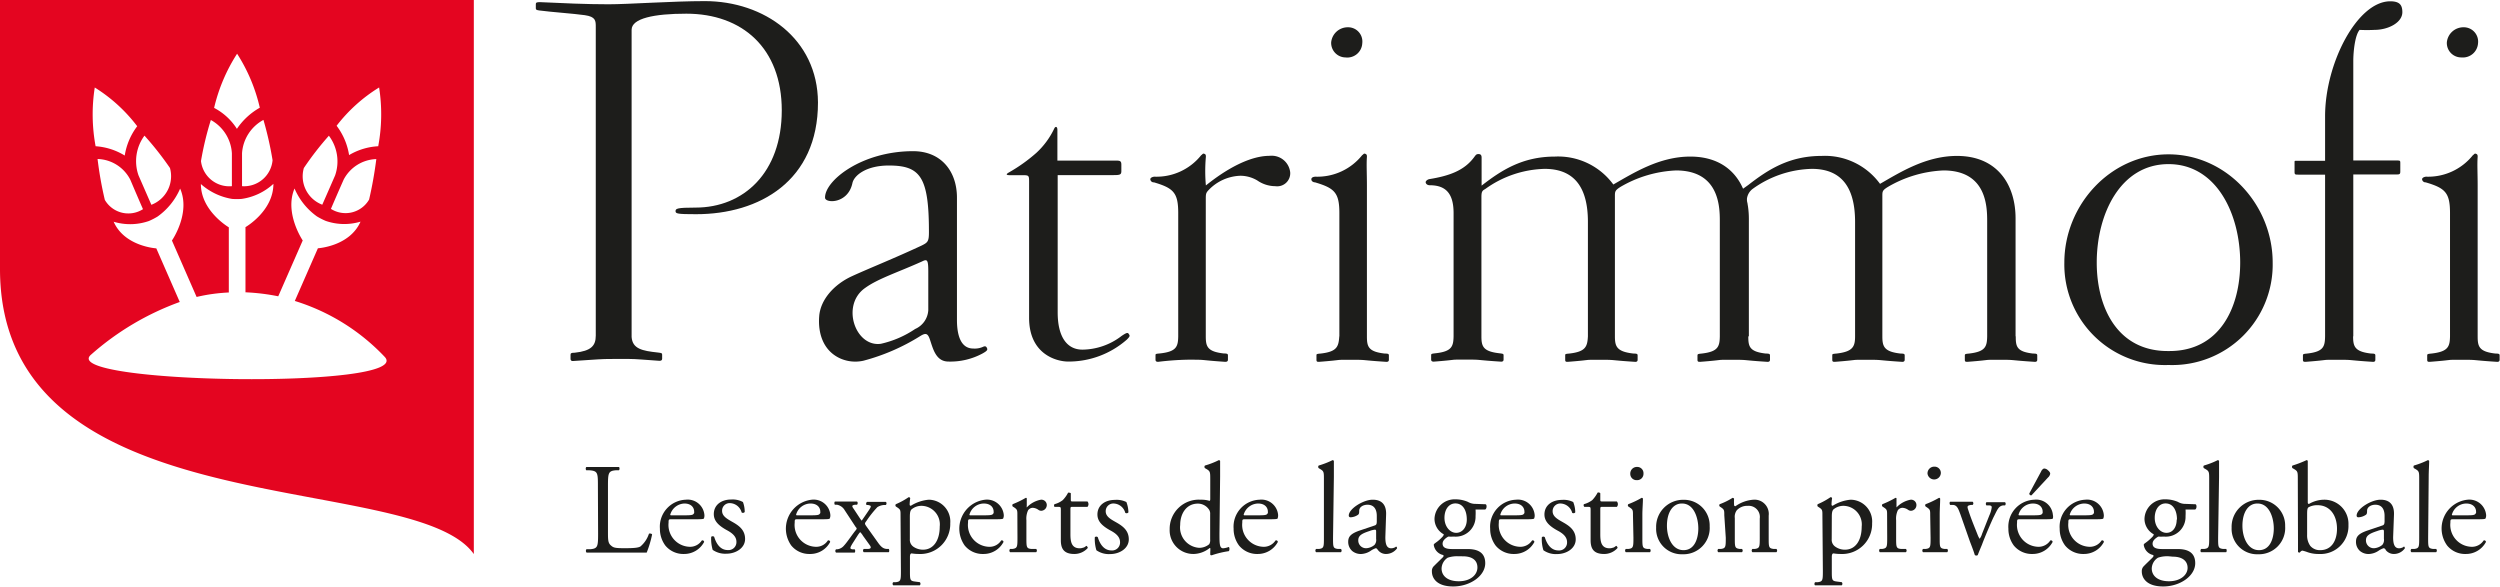 <svg xmlns="http://www.w3.org/2000/svg" viewBox="0 0 268.56 63.04"><defs><style>.cls-1{fill:#1d1d1b;}.cls-2{fill:#e40520;}</style></defs><g id="Calque_2" data-name="Calque 2"><g id="Calque_1-2" data-name="Calque 1"><path class="cls-1" d="M106,37.34c-.1-.17-.22-.17-.45-.06a2.17,2.17,0,0,1-1,.16c-1.24,0-1.75-1.23-1.75-3.07V21.24c0-2.85-1.7-5-4.71-5-5.55,0-9.5,3.18-9.46,5,0,.61,2.46.69,2.94-1.57.18-.83,1.48-1.89,3.91-1.89,3.4,0,4.31,1.23,4.31,7.15,0,1-.12,1.12-.79,1.45-3,1.4-5.51,2.39-7.46,3.28S88.12,32.2,88,34c-.15,2,.56,3.77,2.32,4.53a4,4,0,0,0,2.43.22,22.09,22.09,0,0,0,6.06-2.62c.63-.4.85-.34,1.08.33.34,1,.64,2.38,2,2.38a7.28,7.28,0,0,0,3.66-.87C106.09,37.67,106.12,37.56,106,37.34Zm-7.69-2a10.79,10.79,0,0,1-3.68,1.59c-2.75.39-4.33-4.16-1.69-6,1.38-1,3.5-1.67,6.1-2.84.56-.28.68-.21.68,1.07,0,.44,0,3.83,0,4.16A2.35,2.35,0,0,1,98.31,35.34Z"/><path class="cls-1" d="M119.62,18.81h-6V33.56c0,2.63,1,4,2.66,4a7,7,0,0,0,4.19-1.46c.57-.39.68-.39.79-.22s.18.22-.22.61a9.48,9.48,0,0,1-6.29,2.35c-1.25,0-4.2-.78-4.2-4.69V19.6c0-.73,0-.78-.67-.78H108.5c-.46,0-.46-.11-.06-.33a17.43,17.43,0,0,0,2.89-2.07,8.5,8.5,0,0,0,1.93-2.63c.11-.23.33-.23.33.17v3.29h6.25c.5,0,.62.05.62.45v.62C120.47,18.76,120.35,18.81,119.62,18.81Z"/><path class="cls-1" d="M233,39.21a10.79,10.79,0,0,0,11.14-11c0-6.2-4.95-11.63-11.19-11.63h0c-6.23,0-11.19,5.43-11.19,11.63a10.8,10.8,0,0,0,11.15,11Zm-.14-1.5c-5.38,0-7.62-4.64-7.62-9.5,0-5.25,2.56-10.58,7.71-10.58s7.7,5.34,7.7,10.58c0,4.86-2.22,9.5-7.6,9.5Z"/><path class="cls-1" d="M75.72.12c-3.46,0-8.2.34-10.35.34C63,.46,60.33.34,58,.23c-.39,0-.44.06-.44.23V.85c0,.16,0,.22.34.27,1.35.18,3.73.34,4.92.51S64,2.24,64,2.92s0,29.78,0,33.13c0,1.09-.49,1.65-2.26,1.84-.39,0-.45.06-.45.23v.44c0,.17.11.24.29.22,2.82-.17,2.74-.22,4.34-.22h0l1.66,0c.75,0,1.61.09,3.26.2.18,0,.29-.06.29-.22v-.44c0-.17-.06-.18-.45-.23-1.7-.18-2.74-.4-2.83-1.67v-33c0-1.23,2.42-1.73,5.88-1.73,6,0,10.25,3.69,10.25,10.39S79.87,22.3,74.72,22.3c-2,0-2.15.11-2.15.38s.17.33,2.21.33c6.8,0,13.09-3.57,13.09-12C87.84,4.14,82.06.12,75.72.12Z"/><path class="cls-1" d="M263.19,36.13V22.89c0-2.19-.51-2.68-2.61-3.3a.37.37,0,0,1-.39-.33c0-.18.28-.28.45-.28a6.15,6.15,0,0,0,5-2.3c.17-.11.17-.22.34-.16s.18.16.18.33c-.06.78,0,1.81,0,3.07V36.13c0,1.09.14,1.65,1.91,1.85.4,0,.45.05.45.22v.45c0,.17-.11.23-.29.22-2.81-.18-2-.22-3.63-.22h-.41c-1.6,0-.35,0-3.17.22-.18,0-.28,0-.28-.22V38.2c0-.17.05-.18.45-.22C263,37.78,263.17,37.23,263.19,36.13Z"/><path class="cls-1" d="M143.88,36.13V22.89c0-2.19-.52-2.68-2.61-3.3-.17,0-.4-.11-.4-.33s.28-.28.45-.28a6.16,6.16,0,0,0,5-2.3c.17-.11.17-.22.34-.16s.18.16.18.33c-.06.78,0,1.81,0,3.07V36.13c0,1.09.13,1.65,1.91,1.85.4,0,.45.05.45.22v.45c0,.17-.11.23-.29.22-2.81-.18-2-.22-3.63-.22h-.41c-1.6,0-.35,0-3.17.22-.18,0-.28,0-.28-.22V38.2c0-.17,0-.18.45-.22,1.77-.2,1.93-.75,2-1.85Z"/><path class="cls-1" d="M126.57,36.13V22.89c0-2.19-.51-2.68-2.6-3.3a.37.37,0,0,1-.4-.33c0-.18.28-.28.46-.28a6.14,6.14,0,0,0,5-2.3c.17-.11.17-.22.34-.16s.17.16.17.33a17.37,17.37,0,0,0,0,3.07c.51-.39,3.85-3.18,6.85-3.18a2,2,0,0,1,2.21,1.79A1.4,1.4,0,0,1,137,20a3.41,3.41,0,0,1-1.93-.61,3.58,3.58,0,0,0-1.81-.51,4.93,4.93,0,0,0-3.4,1.51c-.33.34-.33.45-.33,1.07V36.12c0,1.09.15,1.65,1.93,1.85.4,0,.45.06.45.22v.45c0,.17-.11.23-.29.23-2.81-.19-2-.23-3.63-.23h-.41a30.49,30.49,0,0,0-3.17.23c-.18,0-.28-.06-.28-.23v-.45c0-.17,0-.18.45-.22C126.39,37.78,126.55,37.23,126.57,36.13Z"/><path class="cls-1" d="M187.81,36.13c0,1.09.11,1.65,1.88,1.85.39,0,.45.05.45.22v.45c0,.17-.11.23-.29.22-2.81-.18-2-.22-3.63-.22h-.41c-1.6,0-.35,0-3.17.22-.18,0-.29,0-.29-.22V38.2c0-.17.06-.18.45-.22,1.77-.2,1.93-.75,1.95-1.85V23.73c0-1.62-.12-5.42-4.71-5.42a12.89,12.89,0,0,0-6,1.79c-.5.33-.56.45-.56.9V36.13c0,1.09.19,1.65,2,1.85.39,0,.44.05.44.22v.45c0,.17-.1.23-.28.22-2.82-.18-2-.22-3.63-.22h-.42c-1.6,0-.35,0-3.17.22-.18,0-.28,0-.28-.22V38.2c0-.17,0-.18.44-.22,1.77-.2,1.94-.75,2-1.85V23.84c0-3.29-1.14-5.7-4.65-5.7a11.37,11.37,0,0,0-6.4,2.18c-.34.17-.39.34-.39.9V36l0,.11c0,1.09.16,1.64,1.93,1.84.4.05.45.06.45.23v.45c0,.16-.11.23-.28.22-2.83-.18-2-.22-3.63-.22h-.41c-1.61,0-.35,0-3.18.22-.17,0-.28-.06-.28-.22v-.45c0-.18.05-.18.46-.23,1.77-.19,1.93-.74,1.95-1.84l0-.11V22.9c0-2-.74-3-2.55-3-.34,0-.45-.22-.45-.33s.16-.28.4-.33c2.09-.34,3.74-.9,4.81-2.36.17-.22.22-.33.46-.33s.34.11.34.39v3c2.09-1.62,4.36-3.12,7.87-3.12a7.35,7.35,0,0,1,6.28,3c2.16-1.23,4.93-3,8.27-3,4.37,0,6.29,3.12,6.29,6.7V36.13Z"/><path class="cls-1" d="M252.78,36.13c0,1.09.17,1.65,1.94,1.85.4,0,.45.05.45.22v.45c0,.17-.1.23-.28.22-2.82-.18-2-.22-3.63-.22h-.41c-1.6,0-.35,0-3.17.22-.18,0-.29,0-.29-.22V38.2c0-.17.05-.18.45-.22,1.77-.2,1.91-.75,1.93-1.85V18.76h-2.83c-.4,0-.45,0-.45-.33v-1c0-.16,0-.16.28-.16h3V12.49c0-5.7,3.46-12.35,7-12.35,1,0,1.3.39,1.3,1.17,0,1.12-1.52,1.9-3,1.9a15.86,15.86,0,0,1-1.59,0c-.5.56-.68,2.34-.68,3.35V17.24h4.59c.46,0,.46,0,.46.33v.84c0,.27-.06.33-.34.33h-4.71V36.13Z"/><path class="cls-1" d="M144.54,6.17A1.56,1.56,0,0,1,143,4.55a1.79,1.79,0,0,1,1.81-1.62,1.53,1.53,0,0,1,1.53,1.72A1.61,1.61,0,0,1,144.54,6.17Zm119.89,0a1.55,1.55,0,0,1-1.58-1.62,1.79,1.79,0,0,1,1.82-1.62,1.54,1.54,0,0,1,1.53,1.72A1.63,1.63,0,0,1,264.43,6.17Z"/><path class="cls-1" d="M216.54,36.13c0,1.09.09,1.65,1.86,1.85.4,0,.45.05.45.22v.45c0,.17-.11.23-.28.22-2.82-.18-2-.22-3.64-.22h-.41c-1.6,0-.35,0-3.17.22-.18,0-.28,0-.28-.22V38.2c0-.17.05-.18.45-.22,1.77-.2,1.93-.75,1.95-1.85V23.73c0-1.62-.11-5.42-4.7-5.42a12.86,12.86,0,0,0-6,1.79c-.52.33-.56.45-.56.9V36.13c0,1.09.18,1.65,1.95,1.85.4,0,.45.05.45.22v.45c0,.17-.12.23-.29.22-2.81-.18-2-.22-3.63-.22h-.4c-1.61,0-.36,0-3.18.22-.17,0-.28,0-.28-.22V38.2c0-.17,0-.18.45-.22,1.77-.2,2-.75,2-1.85V23.84c0-3.29-1.14-5.7-4.64-5.7a11.28,11.28,0,0,0-6.4,2.18,1.57,1.57,0,0,0-.55,1.58L187,20.45l.81-.58c2.09-1.62,4.36-3.12,7.87-3.12a7.33,7.33,0,0,1,6.28,3c2.16-1.24,4.93-3,8.27-3,4.36,0,6.29,3.12,6.29,6.71V36.13Z"/><path class="cls-2" d="M9.79,38.09a29.51,29.51,0,0,1,9.52-5.65l-2.52-5.76s-3.41-.2-4.58-2.86A6.13,6.13,0,0,0,16,23.74a7.5,7.5,0,0,0,.93-.48,7.17,7.17,0,0,0,2.42-3c1.16,2.64-.88,5.58-.88,5.58l2.65,6.06a18.73,18.73,0,0,1,3.46-.48v-7s-3-1.75-3-4.65a6.65,6.65,0,0,0,3.36,1.6,7.28,7.28,0,0,0,1,0,6.35,6.35,0,0,0,3.43-1.62c0,2.93-3,4.65-3,4.65v7a22.72,22.72,0,0,1,3.52.43l2.63-6s-2-2.94-.88-5.58a7.13,7.13,0,0,0,2.41,3,7.6,7.6,0,0,0,.94.48,6.09,6.09,0,0,0,3.74.08c-1.17,2.66-4.58,2.86-4.58,2.86l-2.48,5.66a22.34,22.34,0,0,1,9.65,6C44.69,41.86,6,41.26,9.79,38.09ZM10.18,9.4a17,17,0,0,1,4.56,4.16,7,7,0,0,0-1.34,3.15,6.82,6.82,0,0,0-3.13-1A18.71,18.71,0,0,1,10.18,9.4Zm5.18,13.07a2.92,2.92,0,0,1-4.1-1,40,40,0,0,1-.78-4.39A4.08,4.08,0,0,1,14,19.31C14.93,21.5,15.36,22.47,15.36,22.47Zm2.9-4.42a3.29,3.29,0,0,1-2,3.95l-1.38-3.16a4.62,4.62,0,0,1,.64-4.27A33.53,33.53,0,0,1,18.26,18.05Zm4.39-5.16a4.37,4.37,0,0,1,2.26,3.58V20a3.06,3.06,0,0,1-3.32-2.7A33.74,33.74,0,0,1,22.65,12.89Zm2.82-7.12a18.29,18.29,0,0,1,2.44,5.8,7.28,7.28,0,0,0-2.46,2.27A6.43,6.43,0,0,0,23,11.59,18.52,18.52,0,0,1,25.47,5.77Zm3.81,11.44A3.07,3.07,0,0,1,26,20V16.47a4.4,4.4,0,0,1,2.3-3.59A36.39,36.39,0,0,1,29.28,17.21Zm3.36.84a32.53,32.53,0,0,1,2.69-3.47A4.59,4.59,0,0,1,36,18.84c-.74,1.7-1.38,3.15-1.38,3.15A3.26,3.26,0,0,1,32.64,18.05Zm7.79-1a43.05,43.05,0,0,1-.78,4.39,2.93,2.93,0,0,1-4.1,1s.42-1,1.37-3.15A4.1,4.1,0,0,1,40.43,17.09Zm.29-7.69a18.66,18.66,0,0,1-.09,6.35,6.82,6.82,0,0,0-3.13.95,7,7,0,0,0-1.34-3.15A17,17,0,0,1,40.72,9.4ZM0,0V28.89C0,57,44.35,50.27,50.9,59.52V0Z"/><path class="cls-1" d="M64.23,52.27c0-1.46,0-1.68-.9-1.75l-.35,0a.29.29,0,0,1,0-.35c.77,0,1.24,0,1.8,0s1,0,1.7,0c.08,0,.11.29,0,.35l-.33,0c-.81.07-.84.29-.84,1.75v4.81c0,.87,0,1.23.29,1.49s.41.32,1.51.32,1.46-.06,1.68-.18a3,3,0,0,0,.92-1.37c.08-.07.34,0,.34.08a11.14,11.14,0,0,1-.58,1.94c-.7,0-2,0-3.44,0H64.81c-.58,0-1,0-1.8,0A.28.28,0,0,1,63,59l.42,0c.8-.08.83-.28.83-1.73Z"/><path class="cls-1" d="M72.19,55.78c-.35,0-.37,0-.37.37a2.35,2.35,0,0,0,2.3,2.59,1.5,1.5,0,0,0,1.27-.68.18.18,0,0,1,.25.16,2.42,2.42,0,0,1-2.17,1.29,2.5,2.5,0,0,1-2-.91,3,3,0,0,1-.58-1.8,2.9,2.9,0,0,1,2.78-3.12,1.8,1.8,0,0,1,2,1.64.81.81,0,0,1-.05.36c0,.08-.24.1-.82.1Zm.86-.42c1,0,1.33,0,1.44-.14s.08-.08.08-.26c0-.38-.26-.87-1.06-.87A1.64,1.64,0,0,0,72,55.29s0,.07.1.07Z"/><path class="cls-1" d="M79.81,53.93A3,3,0,0,1,80,55a.24.24,0,0,1-.33.05,1.34,1.34,0,0,0-1.22-1,.81.81,0,0,0-.88.84c0,.57.58.87,1.06,1.15.74.41,1.41.88,1.41,1.86s-1,1.58-2,1.58a2.35,2.35,0,0,1-1.48-.41,4.12,4.12,0,0,1-.16-1.4.23.23,0,0,1,.32,0c.23.76.67,1.42,1.46,1.42a.85.85,0,0,0,.93-.89c0-.63-.56-1-1.07-1.27-.8-.45-1.36-.94-1.36-1.7,0-1,.82-1.57,1.87-1.57A2.32,2.32,0,0,1,79.81,53.93Z"/><path class="cls-1" d="M85.74,55.78c-.36,0-.37,0-.37.37a2.34,2.34,0,0,0,2.29,2.59,1.47,1.47,0,0,0,1.27-.68.18.18,0,0,1,.25.16A2.41,2.41,0,0,1,87,59.51a2.49,2.49,0,0,1-2-.91,3.13,3.13,0,0,1,2.2-4.92,1.8,1.8,0,0,1,2,1.64.76.76,0,0,1-.06.36c0,.08-.23.1-.81.1Zm.86-.42c1,0,1.33,0,1.44-.14s.08-.08.08-.26c0-.38-.26-.87-1.07-.87a1.62,1.62,0,0,0-1.53,1.2s0,.07.1.07Z"/><path class="cls-1" d="M90.74,54.81a1.21,1.21,0,0,0-.83-.59l-.22,0c-.08-.07-.07-.3,0-.34.54,0,.85,0,1.2,0s.63,0,1.17,0c.1.05.1.27,0,.34l-.21,0c-.37.06-.36.15-.12.48l.66,1a1.68,1.68,0,0,0,.18.23s.51-.73.8-1.17.19-.43-.11-.51l-.17,0a.24.24,0,0,1,.06-.34c.32,0,.68,0,1,0s.75,0,1,0c.11.05.11.27,0,.34l-.21,0a1.53,1.53,0,0,0-.69.23A11.37,11.37,0,0,0,93.05,56c-.17.22-.17.26,0,.51l1.29,1.81c.32.44.54.62.91.65h.22c.08.09.07.31,0,.35-.51,0-1,0-1.37,0s-.87,0-1.31,0a.23.23,0,0,1,0-.35l.4,0c.4,0,.42-.16.24-.41l-.72-1a1.81,1.81,0,0,0-.31-.4,2.92,2.92,0,0,0-.25.33l-.58.91c-.27.45-.3.56,0,.61l.24,0c.08.07.07.31,0,.35-.34,0-.69,0-1,0s-.65,0-1,0a.24.24,0,0,1,0-.35L90,59a1.13,1.13,0,0,0,.69-.42c.29-.3.91-1.23,1.23-1.61.13-.16.15-.21,0-.36Z"/><path class="cls-1" d="M96.74,55.35c0-.54,0-.61-.38-.86l-.12-.08a.18.18,0,0,1,0-.25,7.74,7.74,0,0,0,1.37-.75.17.17,0,0,1,.17.1,5.86,5.86,0,0,0-.06.64c0,.09,0,.18.13.18a4.3,4.3,0,0,1,1.93-.65,2.34,2.34,0,0,1,2.3,2.53,3.22,3.22,0,0,1-3.38,3.3,5,5,0,0,1-.76-.06c-.12,0-.19.1-.19.39v1.45c0,1,0,1.11.53,1.18l.53.07a.24.24,0,0,1,0,.34c-.67,0-1.07,0-1.55,0s-.91,0-1.3,0a.23.23,0,0,1,0-.34l.29,0c.51-.07.53-.21.53-1.21Zm1,2.57a.9.9,0,0,0,.41.83,1.82,1.82,0,0,0,1,.3c1.13,0,1.8-1,1.8-2.48a2,2,0,0,0-1.87-2.23,1.67,1.67,0,0,0-1.17.39c-.13.15-.17.36-.17.81Z"/><path class="cls-1" d="M104.36,55.78c-.36,0-.37,0-.37.37a2.34,2.34,0,0,0,2.29,2.59,1.47,1.47,0,0,0,1.27-.68.18.18,0,0,1,.25.16,2.41,2.41,0,0,1-2.17,1.29,2.48,2.48,0,0,1-2-.91,3.13,3.13,0,0,1,2.2-4.92,1.81,1.81,0,0,1,2,1.64.76.76,0,0,1-.06.36c0,.08-.23.1-.81.1Zm.86-.42c1,0,1.33,0,1.44-.14s.08-.08.08-.26c0-.38-.26-.87-1.07-.87a1.62,1.62,0,0,0-1.53,1.2s0,.07.1.07Z"/><path class="cls-1" d="M109.29,55.35c0-.54,0-.61-.37-.86l-.13-.08a.21.21,0,0,1,0-.25,10,10,0,0,0,1.4-.68c.07,0,.11,0,.11.1v.8a.18.18,0,0,0,0,.13,2.76,2.76,0,0,1,1.52-.83.58.58,0,0,1,.63.55.62.62,0,0,1-.6.64.54.54,0,0,1-.3-.1,1.14,1.14,0,0,0-.61-.22.62.62,0,0,0-.5.27,2.12,2.12,0,0,0-.18,1.07v1.88c0,1,0,1.16.55,1.2l.5,0a.24.24,0,0,1,0,.35c-.65,0-1,0-1.53,0s-.91,0-1.27,0a.24.24,0,0,1,0-.35l.26,0c.51-.08.53-.21.53-1.2Z"/><path class="cls-1" d="M115.24,54.45c-.24,0-.25,0-.25.33v2.59c0,.8.1,1.53,1,1.53a1.06,1.06,0,0,0,.37-.07c.13,0,.31-.19.35-.19s.16.15.14.23a1.92,1.92,0,0,1-1.45.64c-1.19,0-1.44-.66-1.44-1.49V54.85c0-.37,0-.4-.29-.4h-.39a.23.23,0,0,1,0-.29,2.45,2.45,0,0,0,.88-.43,3.17,3.17,0,0,0,.58-.81c.07,0,.24,0,.29.07v.62c0,.25,0,.26.25.26h1.54a.44.44,0,0,1,0,.58Z"/><path class="cls-1" d="M121,53.93a3.27,3.27,0,0,1,.22,1.11.25.25,0,0,1-.34.05,1.34,1.34,0,0,0-1.21-1,.82.82,0,0,0-.89.84c0,.57.58.87,1.07,1.15.73.41,1.41.88,1.41,1.86s-1,1.58-2,1.58a2.33,2.33,0,0,1-1.48-.41,4.09,4.09,0,0,1-.17-1.4.23.23,0,0,1,.32,0c.23.76.68,1.42,1.47,1.42a.85.85,0,0,0,.92-.89c0-.63-.55-1-1.06-1.27-.81-.45-1.37-.94-1.37-1.7,0-1,.83-1.57,1.88-1.57A2.37,2.37,0,0,1,121,53.93Z"/><path class="cls-1" d="M131,57.3c0,1.09,0,1.6.4,1.6a2.16,2.16,0,0,0,.59-.14c.1,0,.12.38,0,.45a10.13,10.13,0,0,0-1.82.44c-.09,0-.16,0-.16-.11V59.3a2.2,2.2,0,0,0,0-.43h-.06a2.86,2.86,0,0,1-1.74.64,2.54,2.54,0,0,1-2.56-2.65,3.14,3.14,0,0,1,3.35-3.18,3,3,0,0,1,.92.12c.07,0,.09-.08.09-.19V51.52c0-.82,0-.9-.43-1.15l-.14-.08a.21.21,0,0,1,0-.28,8.62,8.62,0,0,0,1.49-.58.15.15,0,0,1,.14.09c0,.41,0,1.1,0,1.71Zm-1-2.08a.76.76,0,0,0-.16-.53,1.43,1.43,0,0,0-1.16-.59c-1.25,0-1.9,1.1-1.9,2.3a2.19,2.19,0,0,0,2.06,2.45,1.69,1.69,0,0,0,1.06-.39.85.85,0,0,0,.1-.51Z"/><path class="cls-1" d="M133.82,55.78c-.36,0-.37,0-.37.37a2.35,2.35,0,0,0,2.3,2.59,1.5,1.5,0,0,0,1.27-.68.18.18,0,0,1,.25.16,2.43,2.43,0,0,1-2.17,1.29,2.5,2.5,0,0,1-2-.91,3,3,0,0,1-.58-1.8,2.9,2.9,0,0,1,2.78-3.12,1.8,1.8,0,0,1,2,1.64,1,1,0,0,1-.05.36c0,.08-.24.1-.82.1Zm.86-.42c1,0,1.33,0,1.44-.14s.08-.08.08-.26c0-.38-.26-.87-1.06-.87a1.64,1.64,0,0,0-1.54,1.2s0,.07.1.07Z"/><path class="cls-1" d="M143.2,57.77c0,1,0,1.13.52,1.2l.33,0a.25.25,0,0,1,0,.35c-.46,0-.86,0-1.35,0s-.91,0-1.32,0a.24.24,0,0,1,0-.35l.32,0c.51-.07.52-.21.52-1.2V51.52c0-.82,0-.9-.43-1.15l-.13-.08a.21.21,0,0,1,0-.28,9.29,9.29,0,0,0,1.49-.58.16.16,0,0,1,.14.09c0,.41,0,1.1,0,1.71Z"/><path class="cls-1" d="M147.67,56.45c.2-.06.22-.19.23-.4l0-.63c0-.51-.16-1.2-1-1.2-.39,0-.86.19-.89.62,0,.22,0,.38-.14.47a1.51,1.51,0,0,1-.78.26.18.18,0,0,1-.2-.19c0-.72,1.56-1.7,2.57-1.7s1.48.58,1.44,1.61l-.08,2.41c0,.64.09,1.2.63,1.2a.82.82,0,0,0,.35-.08c.07,0,.14-.1.18-.1s.1.09.1.18a1.47,1.47,0,0,1-1.17.61,1.07,1.07,0,0,1-.89-.43c-.06-.08-.14-.19-.22-.19a2,2,0,0,0-.54.27,2,2,0,0,1-1,.35,1.44,1.44,0,0,1-1-.32,1.3,1.3,0,0,1-.43-1c0-.53.27-.85,1.15-1.17Zm-.86,2.44a1.54,1.54,0,0,0,.84-.35.8.8,0,0,0,.18-.65l0-.81c0-.15-.05-.18-.14-.18a2.18,2.18,0,0,0-.56.14c-.82.27-1.22.48-1.22,1A.83.83,0,0,0,146.81,58.89Z"/><path class="cls-1" d="M159.6,54.17c.15.07.12.54-.09.57h-1a5.62,5.62,0,0,1,0,.71,2.13,2.13,0,0,1-2.33,2.19,4.73,4.73,0,0,1-.6,0c-.17.1-.61.36-.61.76s.32.58,1,.58c.47,0,1,0,1.64,0,.77,0,1.94.14,1.94,1.52S157.91,63,156.11,63s-2.29-.92-2.29-1.61a.76.76,0,0,1,.15-.51c.24-.25.62-.61.94-.93.13-.12.24-.24.11-.33a1.29,1.29,0,0,1-1-1.09c0-.07.06-.12.21-.23a4.24,4.24,0,0,0,.73-.64.52.52,0,0,0,.14-.26,1.89,1.89,0,0,1-1-1.68,2.17,2.17,0,0,1,2.26-2.08,3.38,3.38,0,0,1,1.32.27,1.61,1.61,0,0,0,.85.22Zm-2.89,5.59a3.15,3.15,0,0,0-1.19.15,1.43,1.43,0,0,0-.66,1.16c0,.75.59,1.37,1.85,1.37s2-.69,2-1.48-.58-1.2-1.57-1.2Zm.86-3.95c0-.94-.39-1.73-1.23-1.73-.67,0-1.17.61-1.17,1.55s.6,1.61,1.26,1.61S157.57,56.65,157.57,55.81Z"/><path class="cls-1" d="M161.39,55.78c-.36,0-.38,0-.38.37a2.35,2.35,0,0,0,2.3,2.59,1.5,1.5,0,0,0,1.27-.68.18.18,0,0,1,.25.16,2.42,2.42,0,0,1-2.17,1.29,2.5,2.5,0,0,1-2-.91,3,3,0,0,1-.58-1.8,2.9,2.9,0,0,1,2.78-3.12,1.8,1.8,0,0,1,2,1.64.81.81,0,0,1-.05.36c0,.08-.24.1-.82.1Zm.85-.42c1,0,1.33,0,1.44-.14s.08-.08.08-.26c0-.38-.26-.87-1.06-.87a1.61,1.61,0,0,0-1.53,1.2s0,.07.09.07Z"/><path class="cls-1" d="M169,53.93a3,3,0,0,1,.22,1.11.24.24,0,0,1-.33.05,1.34,1.34,0,0,0-1.21-1,.82.82,0,0,0-.89.84c0,.57.58.87,1.07,1.15.73.41,1.41.88,1.41,1.86s-1,1.58-2,1.58a2.32,2.32,0,0,1-1.47-.41,3.86,3.86,0,0,1-.17-1.4.23.23,0,0,1,.32,0c.23.76.68,1.42,1.46,1.42a.85.85,0,0,0,.93-.89c0-.63-.55-1-1.07-1.27-.8-.45-1.36-.94-1.36-1.7,0-1,.83-1.57,1.88-1.57A2.3,2.3,0,0,1,169,53.93Z"/><path class="cls-1" d="M172.15,54.45c-.23,0-.24,0-.24.33v2.59c0,.8.09,1.53,1,1.53a1.11,1.11,0,0,0,.37-.07c.12,0,.3-.19.34-.19s.17.15.14.23a1.91,1.91,0,0,1-1.45.64c-1.19,0-1.44-.66-1.44-1.49V54.85c0-.37,0-.4-.29-.4h-.38a.23.23,0,0,1-.05-.29,2.61,2.61,0,0,0,.89-.43,3.44,3.44,0,0,0,.58-.81.25.25,0,0,1,.29.07v.62c0,.25,0,.26.25.26h1.53a.44.44,0,0,1,0,.58Z"/><path class="cls-1" d="M175.42,55.35c0-.54,0-.61-.38-.86l-.12-.08a.18.18,0,0,1,0-.25,9.27,9.27,0,0,0,1.43-.68.13.13,0,0,1,.14.09c0,.48-.06,1.14-.06,1.71v2.49c0,1,0,1.13.53,1.2l.29,0a.26.26,0,0,1,0,.35c-.42,0-.82,0-1.3,0s-.91,0-1.3,0a.24.24,0,0,1,0-.35l.29,0c.51-.07.53-.21.53-1.2Zm1.13-4.48a.68.68,0,0,1-.72.71.67.67,0,0,1-.7-.68.71.71,0,0,1,.74-.74A.67.67,0,0,1,176.55,50.87Z"/><path class="cls-1" d="M183.66,56.54a2.82,2.82,0,0,1-2.92,3,2.73,2.73,0,0,1-2.83-2.85,2.9,2.9,0,0,1,2.94-3A2.76,2.76,0,0,1,183.66,56.54Zm-3-2.45c-.91,0-1.59.87-1.59,2.39,0,1.26.57,2.62,1.78,2.62s1.59-1.28,1.59-2.34S182,54.09,180.69,54.09Z"/><path class="cls-1" d="M185.23,55.35c0-.54,0-.61-.37-.86l-.12-.08a.18.18,0,0,1,0-.25,7.08,7.08,0,0,0,1.38-.68.17.17,0,0,1,.16.1,6.34,6.34,0,0,0,0,.65.14.14,0,0,0,.15.15,3.77,3.77,0,0,1,1.93-.7A1.53,1.53,0,0,1,190,55.39v2.38c0,1,0,1.13.53,1.2l.3,0a.24.24,0,0,1,0,.35c-.41,0-.81,0-1.29,0s-.92,0-1.29,0a.24.24,0,0,1,0-.35l.26,0c.52-.08.53-.21.53-1.2V55.71a1.2,1.2,0,0,0-1.3-1.37,1.51,1.51,0,0,0-1.17.48,1.17,1.17,0,0,0-.21.83v2.12c0,1,0,1.12.52,1.2l.25,0a.24.24,0,0,1,0,.35c-.37,0-.77,0-1.25,0s-.92,0-1.3,0a.24.24,0,0,1,0-.35l.29,0c.51-.07.52-.21.52-1.2Z"/><path class="cls-1" d="M195.77,55.35c0-.54,0-.61-.38-.86l-.12-.08a.21.21,0,0,1,0-.25,7.74,7.74,0,0,0,1.37-.75.16.16,0,0,1,.17.1,5.86,5.86,0,0,0-.06.64c0,.09,0,.18.13.18a4.3,4.3,0,0,1,1.93-.65,2.34,2.34,0,0,1,2.3,2.53,3.22,3.22,0,0,1-3.37,3.3,5,5,0,0,1-.77-.06c-.12,0-.19.1-.19.39v1.45c0,1,0,1.11.53,1.18l.54.07a.25.25,0,0,1,0,.34c-.67,0-1.07,0-1.55,0s-.91,0-1.3,0c-.1,0-.12-.27,0-.34l.29,0c.51-.07.53-.21.53-1.21Zm1,2.57a.89.89,0,0,0,.42.83,1.76,1.76,0,0,0,1,.3c1.14,0,1.8-1,1.8-2.48a2,2,0,0,0-1.87-2.23,1.67,1.67,0,0,0-1.17.39c-.13.15-.17.36-.17.81Z"/><path class="cls-1" d="M202.72,55.35c0-.54,0-.61-.38-.86l-.12-.08a.18.18,0,0,1,0-.25,10.51,10.51,0,0,0,1.4-.68c.07,0,.11,0,.11.1v.8c0,.07,0,.11,0,.13a2.76,2.76,0,0,1,1.52-.83.57.57,0,0,1,.62.55.61.61,0,0,1-.59.64.54.54,0,0,1-.3-.1,1.14,1.14,0,0,0-.61-.22.62.62,0,0,0-.5.27,2.12,2.12,0,0,0-.18,1.07v1.88c0,1,0,1.16.55,1.2l.5,0a.24.24,0,0,1,0,.35c-.65,0-1,0-1.53,0s-.91,0-1.27,0a.24.24,0,0,1,0-.35l.26,0c.51-.08.53-.21.53-1.2Z"/><path class="cls-1" d="M207.35,55.35c0-.54,0-.61-.37-.86l-.12-.08a.18.18,0,0,1,0-.25,9.27,9.27,0,0,0,1.43-.68.12.12,0,0,1,.13.09c0,.48-.05,1.14-.05,1.71v2.49c0,1,0,1.13.52,1.2l.29,0a.25.25,0,0,1,0,.35c-.42,0-.82,0-1.3,0s-.92,0-1.3,0a.24.24,0,0,1,0-.35l.29,0c.51-.07.52-.21.52-1.2Zm1.14-4.48a.72.72,0,0,1-1.43,0,.72.72,0,0,1,.75-.74A.67.67,0,0,1,208.49,50.87Z"/><path class="cls-1" d="M210.59,55.24c-.2-.51-.33-1-.83-1l-.27,0c-.08-.11-.07-.3,0-.34.35,0,.83,0,1.3,0s.65,0,1.12,0a.23.23,0,0,1,0,.34l-.16,0c-.43.07-.45.14-.31.55.32,1,.72,1.93,1,2.65a2.24,2.24,0,0,0,.22.44,1.62,1.62,0,0,0,.26-.53l.79-2a2.82,2.82,0,0,0,.25-.86c0-.12-.08-.18-.25-.2l-.32,0a.26.26,0,0,1,0-.34c.43,0,.78,0,1,0s.58,0,1,0a.25.25,0,0,1,0,.34l-.2,0c-.49.07-.61.43-1,1.2-.2.38-1.05,2.38-1.27,3-.14.34-.28.66-.46,1.13a.17.17,0,0,1-.14.06.26.26,0,0,1-.18-.06c-.11-.38-.32-.92-.52-1.44Z"/><path class="cls-1" d="M217.06,55.78c-.36,0-.38,0-.38.37a2.35,2.35,0,0,0,2.3,2.59,1.5,1.5,0,0,0,1.27-.68.18.18,0,0,1,.25.16,2.42,2.42,0,0,1-2.17,1.29,2.5,2.5,0,0,1-2-.91,3,3,0,0,1-.58-1.8,2.9,2.9,0,0,1,2.78-3.12,1.8,1.8,0,0,1,2,1.64.81.81,0,0,1,0,.36c0,.08-.24.1-.82.1Zm.85-.42c1,0,1.33,0,1.44-.14s.08-.08.08-.26c0-.38-.26-.87-1.06-.87a1.61,1.61,0,0,0-1.53,1.2s0,.07.09.07Zm.32-2.15A.19.19,0,0,1,218,53l1.26-2.34a.61.61,0,0,1,.3-.33.59.59,0,0,1,.43.18c.17.14.25.26.25.38a.69.69,0,0,1-.24.41Z"/><path class="cls-1" d="M222.56,55.78c-.35,0-.37,0-.37.37a2.35,2.35,0,0,0,2.3,2.59,1.5,1.5,0,0,0,1.27-.68.18.18,0,0,1,.25.16,2.42,2.42,0,0,1-2.17,1.29,2.5,2.5,0,0,1-2-.91,3,3,0,0,1-.58-1.8A2.9,2.9,0,0,1,224,53.68a1.8,1.8,0,0,1,2,1.64.81.81,0,0,1-.05.36c0,.08-.24.1-.82.1Zm.86-.42c1,0,1.33,0,1.44-.14s.08-.08.08-.26c0-.38-.26-.87-1.06-.87a1.64,1.64,0,0,0-1.54,1.2s0,.07.1.07Z"/><path class="cls-1" d="M235.86,54.17c.15.07.13.54-.08.57h-1a5.62,5.62,0,0,1,0,.71,2.12,2.12,0,0,1-2.32,2.19,4.9,4.9,0,0,1-.61,0c-.16.1-.61.36-.61.76s.32.58,1,.58c.47,0,1,0,1.65,0,.77,0,1.93.14,1.93,1.52S234.18,63,232.38,63s-2.3-.92-2.3-1.61a.76.76,0,0,1,.16-.51c.23-.25.62-.61.94-.93.12-.12.23-.24.11-.33a1.29,1.29,0,0,1-1-1.09c0-.07.05-.12.21-.23a5.14,5.14,0,0,0,.73-.64.52.52,0,0,0,.14-.26,1.89,1.89,0,0,1-1-1.68,2.16,2.16,0,0,1,2.25-2.08,3.43,3.43,0,0,1,1.33.27,1.58,1.58,0,0,0,.84.22ZM233,59.76a3.09,3.09,0,0,0-1.18.15,1.41,1.41,0,0,0-.67,1.16c0,.75.6,1.37,1.85,1.37S235,61.75,235,61s-.58-1.2-1.58-1.2Zm.86-3.95c0-.94-.39-1.73-1.23-1.73-.66,0-1.16.61-1.16,1.55s.59,1.61,1.26,1.61S233.83,56.65,233.83,55.81Z"/><path class="cls-1" d="M238.28,57.77c0,1,0,1.13.53,1.2l.33,0c.09.07.07.31,0,.35-.46,0-.86,0-1.34,0s-.91,0-1.33,0c-.1,0-.12-.28,0-.35l.32,0c.51-.07.53-.21.53-1.2V51.52c0-.82,0-.9-.43-1.15l-.14-.08a.21.21,0,0,1,0-.28,8.62,8.62,0,0,0,1.49-.58.15.15,0,0,1,.14.09c0,.41,0,1.1,0,1.71Z"/><path class="cls-1" d="M245.48,56.54a2.82,2.82,0,0,1-2.92,3,2.73,2.73,0,0,1-2.83-2.85,2.9,2.9,0,0,1,2.94-3A2.76,2.76,0,0,1,245.48,56.54Zm-3-2.45c-.91,0-1.59.87-1.59,2.39,0,1.26.57,2.62,1.78,2.62s1.59-1.28,1.59-2.34S243.82,54.09,242.51,54.09Z"/><path class="cls-1" d="M246.84,51.52c0-.82,0-.9-.43-1.15l-.14-.08a.21.21,0,0,1,0-.28,11.63,11.63,0,0,0,1.51-.58.14.14,0,0,1,.13.09c0,.48,0,1.1,0,1.71v2.61c0,.24,0,.29.14.29a3.27,3.27,0,0,1,1.59-.45,2.59,2.59,0,0,1,2.64,2.71,3,3,0,0,1-3.18,3.12,3.52,3.52,0,0,1-1.18-.18,5,5,0,0,0-.58-.18c-.11,0-.22.11-.29.21H247a.16.16,0,0,1-.14-.08c0-.19,0-.46,0-1.18Zm1,5.92a1.94,1.94,0,0,0,.34,1.2,1.34,1.34,0,0,0,1.06.46c1.29,0,1.81-1.11,1.81-2.3,0-1.42-.74-2.53-2.1-2.53a1.9,1.9,0,0,0-.95.22c-.13.1-.16.25-.16.79Z"/><path class="cls-1" d="M255.92,56.45c.21-.06.22-.19.24-.4v-.63c0-.51-.15-1.2-1-1.2-.38,0-.85.19-.88.62,0,.22,0,.38-.14.47a1.54,1.54,0,0,1-.79.26.17.17,0,0,1-.19-.19c0-.72,1.56-1.7,2.57-1.7s1.48.58,1.44,1.61l-.09,2.41c0,.64.1,1.2.64,1.2a.86.86,0,0,0,.35-.08c.06,0,.13-.1.18-.1s.09.09.09.18a1.44,1.44,0,0,1-1.16.61,1.1,1.1,0,0,1-.9-.43c0-.08-.14-.19-.22-.19a2.09,2.09,0,0,0-.54.27,2,2,0,0,1-1,.35,1.42,1.42,0,0,1-1-.32,1.3,1.3,0,0,1-.43-1c0-.53.26-.85,1.15-1.17Zm-.85,2.44a1.57,1.57,0,0,0,.84-.35.8.8,0,0,0,.18-.65l0-.81c0-.15-.06-.18-.14-.18a2.32,2.32,0,0,0-.57.14c-.81.27-1.22.48-1.22,1A.84.84,0,0,0,255.07,58.89Z"/><path class="cls-1" d="M260.84,57.77c0,1,0,1.13.53,1.2l.33,0a.24.24,0,0,1,0,.35c-.45,0-.85,0-1.34,0s-.91,0-1.32,0a.24.24,0,0,1,0-.35l.32,0c.51-.07.52-.21.52-1.2V51.52c0-.82,0-.9-.43-1.15l-.14-.08a.24.24,0,0,1,0-.28,9,9,0,0,0,1.5-.58.16.16,0,0,1,.14.09c0,.41-.05,1.1-.05,1.71Z"/><path class="cls-1" d="M263.61,55.78c-.36,0-.38,0-.38.37a2.35,2.35,0,0,0,2.3,2.59,1.49,1.49,0,0,0,1.27-.68.18.18,0,0,1,.25.16,2.42,2.42,0,0,1-2.17,1.29,2.48,2.48,0,0,1-2-.91,3.11,3.11,0,0,1,2.19-4.92,1.81,1.81,0,0,1,2,1.64.76.76,0,0,1-.06.36c0,.08-.23.1-.81.1Zm.86-.42c1,0,1.32,0,1.43-.14s.09-.08.09-.26c0-.38-.27-.87-1.07-.87a1.62,1.62,0,0,0-1.53,1.2s0,.07.09.07Z"/></g></g></svg>